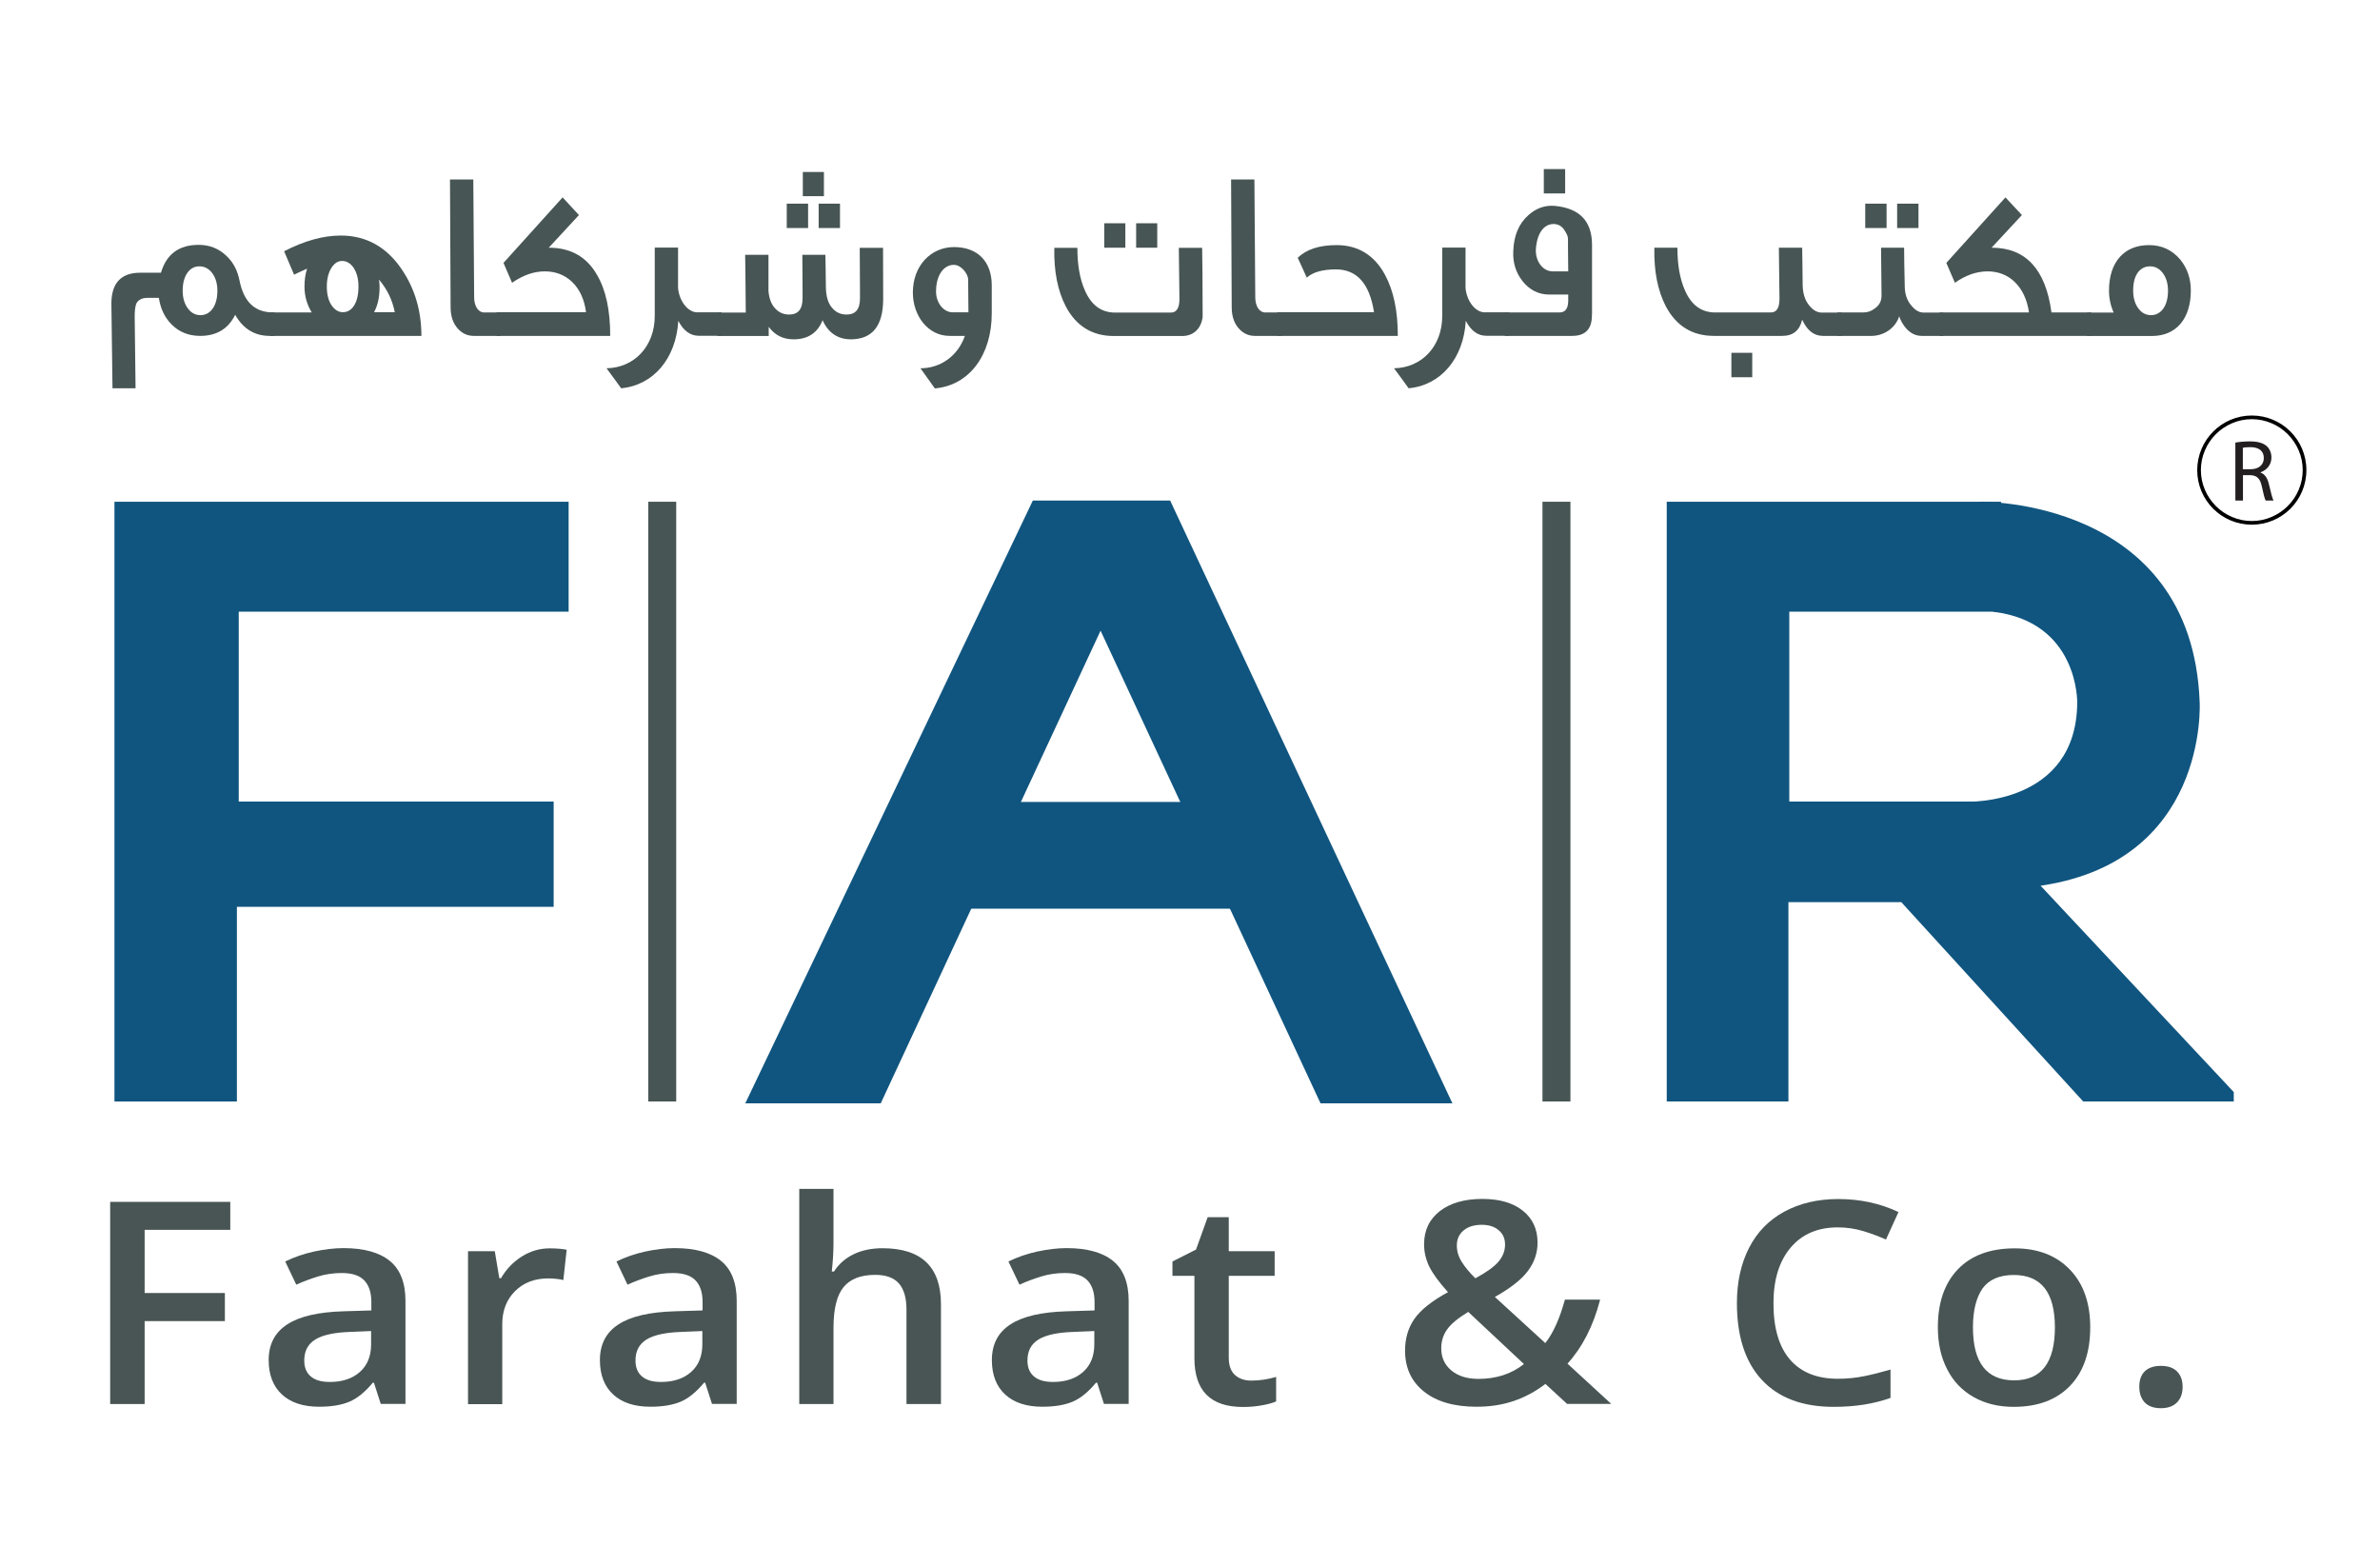 <?xml version="1.0" encoding="utf-8"?>
<!-- Generator: Adobe Illustrator 28.0.0, SVG Export Plug-In . SVG Version: 6.00 Build 0)  -->
<svg version="1.1" id="Layer_1" xmlns="http://www.w3.org/2000/svg" xmlns:xlink="http://www.w3.org/1999/xlink" x="0px" y="0px"
	 viewBox="0 0 194 126" style="enable-background:new 0 0 194 126;" xml:space="preserve">
<style type="text/css">
	.st0{fill:#10557F;}
	.st1{fill:#475554;}
	.st2{fill:#010101;}
	.st3{fill:#231F20;}
	.st4{fill:#485554;}
</style>
<g>
	<g>
		<g>
			<g>
				<polygon class="st0" points="46.35,40.9 9.33,40.9 9.33,89.79 19.31,89.79 19.31,73.92 45.13,73.92 45.13,65.34 19.46,65.34 
					19.46,49.86 46.35,49.86 				"/>
				<rect x="52.84" y="40.9" class="st1" width="2.28" height="48.89"/>
				<rect x="125.73" y="40.9" class="st1" width="2.28" height="48.89"/>
				<g>
					<polygon class="st0" points="107.64,89.94 89.71,51.41 71.79,89.94 60.75,89.94 84.19,40.8 95.38,40.8 118.39,89.94 					"/>
					<polygon class="st0" points="100.95,74.07 77.98,74.07 81.77,65.37 97.89,65.37 					"/>
				</g>
				<g>
					<polygon class="st0" points="135.86,40.9 135.86,89.79 145.78,89.79 145.78,73.54 154.98,73.54 169.81,89.79 182.08,89.79 
						182.08,89.02 166.39,72.26 161.18,65.34 145.85,65.34 145.85,49.86 163.11,49.86 163.11,40.9 					"/>
					<path class="st0" d="M161.4,40.9c0,0,17.26-0.32,17.9,16.32c0,0,0.78,13.25-13.41,15.04l-5.56-6.91c0,0,8.92,0.32,8.99-8.06
						c0,0,0.14-6.59-6.85-7.42L161.4,40.9z"/>
				</g>
			</g>
		</g>
	</g>
	<g>
		<g>
			<path class="st2" d="M183.55,33.87c2.46,0,4.45,1.99,4.45,4.45c0,2.46-1.99,4.45-4.45,4.45c-2.46,0-4.45-1.99-4.45-4.45
				C179.11,35.86,181.1,33.87,183.55,33.87 M183.55,34.17c-0.56,0-1.1,0.11-1.61,0.33c-0.49,0.21-0.94,0.51-1.32,0.89
				c-0.38,0.38-0.68,0.82-0.89,1.32c-0.22,0.51-0.33,1.05-0.33,1.61c0,0.56,0.11,1.1,0.33,1.61c0.21,0.49,0.51,0.94,0.89,1.32
				c0.38,0.38,0.82,0.68,1.32,0.89c0.51,0.22,1.05,0.33,1.61,0.33c0.56,0,1.1-0.11,1.61-0.33c0.49-0.21,0.94-0.51,1.32-0.89
				c0.38-0.38,0.68-0.82,0.89-1.32c0.22-0.51,0.33-1.05,0.33-1.61c0-0.56-0.11-1.1-0.33-1.61c-0.21-0.49-0.51-0.94-0.89-1.32
				c-0.38-0.38-0.82-0.68-1.32-0.89C184.65,34.28,184.11,34.17,183.55,34.17z"/>
		</g>
	</g>
	<path class="st3" d="M182.2,36.08c0.31-0.06,0.77-0.1,1.19-0.1c0.66,0,1.09,0.13,1.38,0.39c0.23,0.21,0.38,0.54,0.38,0.92
		c0,0.62-0.4,1.04-0.89,1.21v0.02c0.36,0.13,0.58,0.47,0.69,0.97c0.16,0.67,0.27,1.13,0.37,1.31h-0.64
		c-0.08-0.14-0.19-0.55-0.31-1.14c-0.14-0.66-0.4-0.91-0.96-0.93h-0.58v2.07h-0.62V36.08z M182.82,38.25h0.63
		c0.66,0,1.08-0.36,1.08-0.91c0-0.62-0.45-0.89-1.1-0.89c-0.3,0-0.5,0.02-0.61,0.05V38.25z"/>
	<g>
		<g>
			<g>
				<path class="st1" d="M22.36,27.38h-0.32c-1.24,0.02-2.21-0.55-2.87-1.72c-0.56,1.14-1.51,1.72-2.85,1.72
					c-0.95,0-1.72-0.32-2.33-0.93c-0.57-0.57-0.91-1.3-1.04-2.17h-0.93c-0.45,0-0.75,0.16-0.91,0.47c-0.09,0.22-0.14,0.61-0.13,1.16
					l0.07,5.74H9.17l-0.09-6.84c-0.02-1.71,0.77-2.58,2.35-2.58h0.72h0.97c0.45-1.52,1.47-2.27,3.07-2.27c0.9,0,1.65,0.3,2.28,0.91
					c0.56,0.53,0.9,1.2,1.06,2.03c0.36,1.77,1.31,2.62,2.85,2.56V27.38z M17.72,23.7c0-0.61-0.16-1.12-0.47-1.5
					c-0.27-0.33-0.61-0.49-1-0.49c-0.38,0-0.7,0.16-0.95,0.49c-0.27,0.37-0.41,0.87-0.41,1.5c0,0.61,0.16,1.12,0.47,1.5
					c0.27,0.34,0.61,0.49,0.99,0.49C17.13,25.69,17.72,24.96,17.72,23.7z"/>
				<path class="st1" d="M34.35,27.38H22v-1.91h3.41c-0.39-0.65-0.59-1.34-0.59-2.11c0-0.53,0.07-1.03,0.21-1.46
					c-0.39,0.18-0.75,0.33-1.06,0.49c-0.13-0.3-0.39-0.93-0.81-1.91c1.65-0.85,3.19-1.28,4.61-1.28c2.1,0,3.78,0.95,5.02,2.82
					C33.83,23.58,34.35,25.37,34.35,27.38z M29.22,23.36c0-0.65-0.14-1.16-0.43-1.58c-0.25-0.34-0.56-0.51-0.9-0.51
					c-0.34,0-0.61,0.18-0.84,0.51c-0.27,0.41-0.41,0.93-0.41,1.58c0,0.65,0.14,1.18,0.41,1.56c0.25,0.35,0.56,0.53,0.9,0.53
					C28.69,25.45,29.22,24.7,29.22,23.36z M32.18,25.45c-0.2-1.01-0.63-1.89-1.29-2.66c0.04,0.2,0.05,0.39,0.05,0.61
					c0,0.81-0.14,1.48-0.45,2.05H32.18z"/>
				<path class="st1" d="M40.82,27.38h-2.21c-0.5,0-0.93-0.2-1.27-0.57c-0.39-0.41-0.61-1.01-0.61-1.75l-0.05-10.43h1.9l0.07,9.6
					c0,0.71,0.32,1.24,0.82,1.24h1.34V27.38z"/>
				<path class="st1" d="M49.74,27.38h-9.27v-1.93h7.3c-0.14-1.08-0.54-1.91-1.17-2.5c-0.59-0.55-1.33-0.83-2.19-0.83
					c-0.91,0-1.79,0.32-2.67,0.93l-0.7-1.62l4.82-5.34l1.33,1.44l-2.46,2.66c1.77,0,3.08,0.73,3.93,2.21
					C49.39,23.64,49.74,25.29,49.74,27.38z"/>
				<path class="st1" d="M49.44,30.02c2.26-0.04,3.93-1.79,3.93-4.26v-5.58h1.9v3.29c0.09,1.08,0.81,1.99,1.56,1.99h1.99v1.91h-1.86
					c-0.7,0-1.25-0.41-1.67-1.22c-0.18,3.08-2.04,5.26-4.66,5.5C50.35,31.27,49.96,30.71,49.44,30.02z"/>
				<path class="st1" d="M71.99,24.43c-0.02,2.11-0.86,3.19-2.56,3.23c-1.09,0.02-1.9-0.49-2.38-1.56
					c-0.39,1.01-1.17,1.54-2.29,1.56c-0.9,0.02-1.6-0.33-2.1-1.02v0.75h-4.18l0.02-1.91h2.29c-0.02-2.66-0.04-4.22-0.05-4.71h1.9
					v2.86v0.08c0.05,0.59,0.21,1.06,0.52,1.4c0.31,0.35,0.68,0.53,1.17,0.53c0.74,0,1.09-0.45,1.09-1.34c0-0.28,0-1.46-0.02-3.53
					h1.88c0.02,0.55,0.02,1.44,0.04,2.68c0.02,0.73,0.18,1.28,0.52,1.66c0.3,0.35,0.68,0.53,1.17,0.53c0.73,0,1.09-0.43,1.09-1.32
					c0,0.06,0-1.3-0.02-4.12h1.9L71.99,24.43z M65.87,18.59h-1.74V16.6h1.74V18.59z M67.16,15.99h-1.72v-1.97h1.72V15.99z
					 M68.47,18.59h-1.74V16.6h1.74V18.59z"/>
				<path class="st1" d="M75.03,30.02c1.63,0,3.05-1,3.62-2.64H77.4c-1.77,0-2.99-1.66-2.99-3.53c0-2.23,1.51-3.71,3.35-3.71
					c1.97,0,3.08,1.22,3.08,3.12v2.29c0,3.39-1.83,5.87-4.64,6.11C75.93,31.27,75.53,30.71,75.03,30.02z M78.94,25.45
					c-0.02-1.62-0.02-2.5-0.02-2.66c0-0.43-0.54-1.2-1.17-1.2c-0.82,0-1.45,0.83-1.45,2.17c0,0.93,0.61,1.7,1.36,1.7H78.94z"/>
				<path class="st1" d="M98.03,25.85c-0.13,0.95-0.75,1.54-1.67,1.54H90.8c-1.77,0-3.08-0.81-3.93-2.42
					c-0.66-1.28-0.97-2.86-0.93-4.77h1.88c0,1.4,0.2,2.54,0.61,3.47c0.52,1.2,1.34,1.81,2.46,1.81h4.55c0.47,0,0.7-0.38,0.7-1.1
					l-0.05-4.18h1.9C98.01,21.19,98.03,23.08,98.03,25.85z M91.73,20.19h-1.72V18.2h1.72V20.19z M94.33,20.19h-1.72V18.2h1.72V20.19
					z"/>
				<path class="st1" d="M104.49,27.38h-2.21c-0.5,0-0.93-0.2-1.27-0.57c-0.39-0.41-0.61-1.01-0.61-1.75l-0.05-10.43h1.9l0.07,9.6
					c0,0.71,0.32,1.24,0.82,1.24h1.34V27.38z"/>
				<path class="st1" d="M113.94,27.38h-9.83v-1.93H112c-0.36-2.33-1.4-3.49-3.1-3.49c-1.09,0-1.88,0.22-2.38,0.67l-0.74-1.62
					c0.72-0.69,1.77-1.03,3.17-1.03c1.74,0,3.07,0.81,3.94,2.41C113.6,23.7,113.94,25.35,113.94,27.38z"/>
				<path class="st1" d="M113.63,30.02c2.26-0.04,3.93-1.79,3.93-4.26v-5.58h1.9v3.29c0.09,1.08,0.81,1.99,1.56,1.99h1.99v1.91
					h-1.86c-0.7,0-1.25-0.41-1.67-1.22c-0.18,3.08-2.04,5.26-4.66,5.5C114.54,31.27,114.15,30.71,113.63,30.02z"/>
				<path class="st1" d="M129.76,25.65c0.02,1.16-0.52,1.73-1.61,1.73h-5.49v-1.91h4.45c0.47,0,0.7-0.3,0.72-0.91v-0.55h-1.54
					c-0.88,0-1.61-0.37-2.19-1.1c-0.54-0.69-0.79-1.5-0.75-2.42c0.04-1.28,0.45-2.25,1.22-2.94c0.63-0.57,1.34-0.83,2.13-0.77
					c2.03,0.18,3.05,1.22,3.07,3.13V25.65z M127.83,22.12c-0.02-1.62-0.02-2.5-0.02-2.66c0-0.18-0.09-0.39-0.27-0.67
					c-0.21-0.35-0.52-0.53-0.9-0.53c-0.84,0-1.38,0.83-1.45,2.11c-0.02,0.97,0.59,1.75,1.38,1.75H127.83z M127.58,15.77h-1.74v-1.99
					h1.74V15.77z"/>
				<path class="st1" d="M150.11,27.38h-1.51c-0.74,0-1.29-0.43-1.7-1.32c-0.21,0.89-0.75,1.32-1.63,1.32h-5.56
					c-1.77,0-3.08-0.81-3.93-2.42c-0.66-1.28-0.97-2.86-0.93-4.77h1.88c0,1.4,0.2,2.54,0.61,3.47c0.52,1.2,1.34,1.81,2.46,1.81h4.55
					c0.47,0,0.7-0.38,0.7-1.1L145,20.19h1.9c0.02,0.65,0.02,1.68,0.04,3.08c0.02,0.69,0.2,1.24,0.56,1.66
					c0.3,0.37,0.65,0.55,0.99,0.55h1.63V27.38z M142.83,30.75h-1.7v-1.99h1.7V30.75z"/>
				<path class="st1" d="M158.4,27.38h-1.76c-0.54,0-1-0.26-1.38-0.75c-0.2-0.28-0.36-0.55-0.45-0.85c-0.31,0.97-1.24,1.58-2.22,1.6
					h-2.83v-1.91h2.12c0.34,0,0.65-0.1,0.93-0.32c0.38-0.26,0.56-0.61,0.56-1.06l-0.04-3.9h1.88c0,0.73,0.02,1.75,0.05,3.08
					c0,0.69,0.18,1.24,0.56,1.66c0.3,0.37,0.63,0.55,0.99,0.55h1.6v0.49v0.93V27.38z M153.78,18.59h-1.74V16.6h1.74V18.59z
					 M156.38,18.59h-1.74V16.6h1.74V18.59z"/>
				<path class="st1" d="M170.46,27.38h-12.37v-1.91h7.3c-0.16-1.08-0.56-1.91-1.2-2.52c-0.59-0.55-1.33-0.83-2.17-0.83
					c-0.91,0-1.81,0.32-2.67,0.93l-0.7-1.62l4.82-5.34l1.34,1.44l-2.47,2.66c2.78,0,4.41,1.75,4.88,5.28h3.25V27.38z"/>
				<path class="st1" d="M178.58,23.68c0,2.29-1.18,3.71-3.19,3.71h-5.27v-1.91h2.17c-0.25-0.57-0.38-1.16-0.38-1.79
					c0-2.29,1.2-3.71,3.26-3.71c1.04,0,1.88,0.39,2.55,1.18C178.29,21.86,178.58,22.71,178.58,23.68z M176.72,23.7
					c0-0.61-0.16-1.12-0.47-1.5c-0.27-0.33-0.61-0.49-0.99-0.49c-0.41,0-0.73,0.16-0.99,0.49c-0.27,0.37-0.39,0.87-0.39,1.5
					c0,0.61,0.16,1.12,0.47,1.5c0.27,0.34,0.61,0.49,0.99,0.49C176.13,25.69,176.72,24.96,176.72,23.7z"/>
			</g>
		</g>
		<g>
			<path class="st4" d="M11.79,114.45H8.98V97.97h9.79v2.28h-6.98v5.15h6.54v2.29h-6.54V114.45z"/>
			<path class="st4" d="M31.04,114.45l-0.56-1.74h-0.09c-0.63,0.76-1.27,1.28-1.91,1.55c-0.64,0.27-1.46,0.41-2.47,0.41
				c-1.29,0-2.3-0.33-3.02-0.99c-0.72-0.66-1.09-1.6-1.09-2.81c0-1.29,0.5-2.25,1.51-2.91s2.54-1.01,4.59-1.07l2.27-0.07v-0.67
				c0-0.8-0.2-1.39-0.59-1.79s-1-0.59-1.82-0.59c-0.67,0-1.32,0.09-1.93,0.28c-0.62,0.19-1.21,0.41-1.78,0.67l-0.9-1.89
				c0.71-0.35,1.49-0.62,2.34-0.81c0.85-0.18,1.65-0.28,2.4-0.28c1.67,0,2.93,0.35,3.78,1.04c0.85,0.69,1.28,1.78,1.28,3.26v8.4
				H31.04z M26.89,112.65c1.01,0,1.83-0.27,2.44-0.81c0.61-0.54,0.92-1.29,0.92-2.26v-1.08l-1.68,0.07
				c-1.31,0.04-2.27,0.25-2.87,0.62s-0.9,0.94-0.9,1.71c0,0.56,0.17,0.99,0.52,1.29C25.67,112.5,26.19,112.65,26.89,112.65z"/>
			<path class="st4" d="M44.8,101.76c0.56,0,1.02,0.04,1.39,0.11l-0.27,2.47c-0.4-0.09-0.81-0.13-1.23-0.13
				c-1.12,0-2.02,0.35-2.71,1.04c-0.69,0.69-1.04,1.59-1.04,2.69v6.52h-2.79v-12.47h2.18l0.37,2.2h0.14c0.43-0.74,1-1.33,1.7-1.77
				C43.24,101.98,43.99,101.76,44.8,101.76z"/>
			<path class="st4" d="M58.04,114.45l-0.56-1.74h-0.09c-0.63,0.76-1.27,1.28-1.91,1.55c-0.64,0.27-1.46,0.41-2.47,0.41
				c-1.29,0-2.3-0.33-3.02-0.99c-0.72-0.66-1.09-1.6-1.09-2.81c0-1.29,0.5-2.25,1.51-2.91s2.54-1.01,4.59-1.07l2.27-0.07v-0.67
				c0-0.8-0.2-1.39-0.59-1.79s-1-0.59-1.82-0.59c-0.67,0-1.32,0.09-1.93,0.28c-0.62,0.19-1.21,0.41-1.78,0.67l-0.9-1.89
				c0.71-0.35,1.49-0.62,2.34-0.81c0.85-0.18,1.65-0.28,2.4-0.28c1.67,0,2.93,0.35,3.78,1.04c0.85,0.69,1.28,1.78,1.28,3.26v8.4
				H58.04z M53.89,112.65c1.01,0,1.83-0.27,2.44-0.81c0.61-0.54,0.92-1.29,0.92-2.26v-1.08l-1.68,0.07
				c-1.31,0.04-2.27,0.25-2.87,0.62s-0.9,0.94-0.9,1.71c0,0.56,0.17,0.99,0.52,1.29C52.67,112.5,53.19,112.65,53.89,112.65z"/>
			<path class="st4" d="M76.69,114.45h-2.8v-7.67c0-0.96-0.2-1.68-0.61-2.15c-0.41-0.47-1.05-0.71-1.94-0.71
				c-1.17,0-2.03,0.33-2.58,1s-0.82,1.78-0.82,3.34v6.19h-2.79V96.91h2.79v4.45c0,0.71-0.05,1.48-0.14,2.29h0.18
				c0.38-0.6,0.91-1.07,1.58-1.4s1.47-0.5,2.37-0.5c3.18,0,4.77,1.52,4.77,4.57V114.45z"/>
			<path class="st4" d="M89.99,114.45l-0.56-1.74h-0.09c-0.63,0.76-1.27,1.28-1.91,1.55c-0.64,0.27-1.46,0.41-2.47,0.41
				c-1.29,0-2.3-0.33-3.02-0.99c-0.72-0.66-1.09-1.6-1.09-2.81c0-1.29,0.5-2.25,1.51-2.91s2.54-1.01,4.59-1.07l2.27-0.07v-0.67
				c0-0.8-0.2-1.39-0.59-1.79s-1-0.59-1.82-0.59c-0.67,0-1.32,0.09-1.93,0.28c-0.62,0.19-1.21,0.41-1.78,0.67l-0.9-1.89
				c0.71-0.35,1.49-0.62,2.34-0.81c0.85-0.18,1.65-0.28,2.4-0.28c1.67,0,2.93,0.35,3.78,1.04c0.85,0.69,1.28,1.78,1.28,3.26v8.4
				H89.99z M85.84,112.65c1.01,0,1.83-0.27,2.44-0.81c0.61-0.54,0.92-1.29,0.92-2.26v-1.08l-1.68,0.07
				c-1.31,0.04-2.27,0.25-2.87,0.62s-0.9,0.94-0.9,1.71c0,0.56,0.17,0.99,0.52,1.29C84.62,112.5,85.15,112.65,85.84,112.65z"/>
			<path class="st4" d="M101.98,112.54c0.68,0,1.36-0.1,2.04-0.3v2c-0.31,0.13-0.71,0.24-1.19,0.32c-0.49,0.09-0.99,0.13-1.51,0.13
				c-2.64,0-3.96-1.32-3.96-3.97v-6.72h-1.79v-1.17l1.92-0.97l0.95-2.64h1.72v2.77h3.74v2.01h-3.74v6.67c0,0.64,0.17,1.11,0.5,1.41
				C101,112.38,101.44,112.54,101.98,112.54z"/>
			<path class="st4" d="M114.53,110.09c0-0.98,0.25-1.84,0.76-2.58c0.51-0.73,1.42-1.46,2.74-2.18c-0.75-0.83-1.26-1.54-1.54-2.11
				c-0.27-0.58-0.41-1.17-0.41-1.79c0-1.14,0.43-2.04,1.29-2.71c0.86-0.66,2.01-0.99,3.46-0.99c1.4,0,2.5,0.32,3.3,0.96
				c0.8,0.64,1.2,1.51,1.2,2.6c0,0.86-0.27,1.63-0.8,2.33c-0.53,0.7-1.43,1.4-2.68,2.1l4.11,3.76c0.64-0.8,1.17-1.98,1.6-3.54h2.87
				c-0.55,2.13-1.44,3.87-2.66,5.22l3.57,3.28h-3.6l-1.77-1.63c-0.81,0.62-1.67,1.08-2.58,1.39s-1.92,0.47-3.03,0.47
				c-1.82,0-3.25-0.41-4.28-1.23S114.53,111.51,114.53,110.09z M120.51,112.4c1.45,0,2.69-0.4,3.71-1.21l-4.54-4.25
				c-0.84,0.51-1.42,0.99-1.73,1.44c-0.32,0.45-0.47,0.96-0.47,1.53c0,0.74,0.27,1.34,0.82,1.8
				C118.85,112.17,119.59,112.4,120.51,112.4z M118.75,101.52c0,0.47,0.13,0.92,0.4,1.34c0.26,0.42,0.63,0.87,1.11,1.34
				c0.89-0.48,1.52-0.93,1.88-1.35s0.54-0.88,0.54-1.4c0-0.49-0.17-0.88-0.52-1.17c-0.34-0.29-0.8-0.44-1.37-0.44
				c-0.62,0-1.12,0.15-1.49,0.46C118.93,100.61,118.75,101.01,118.75,101.52z"/>
			<path class="st4" d="M149.8,100.05c-1.63,0-2.91,0.55-3.84,1.65c-0.93,1.1-1.4,2.61-1.4,4.54c0,2.02,0.45,3.55,1.35,4.59
				s2.2,1.56,3.9,1.56c0.74,0,1.45-0.07,2.14-0.21c0.69-0.14,1.4-0.32,2.15-0.54v2.31c-1.36,0.49-2.9,0.73-4.63,0.73
				c-2.54,0-4.49-0.73-5.85-2.19c-1.36-1.46-2.04-3.55-2.04-6.27c0-1.71,0.33-3.21,0.99-4.5c0.66-1.29,1.62-2.27,2.87-2.95
				c1.25-0.68,2.72-1.03,4.4-1.03c1.77,0,3.41,0.35,4.91,1.06l-1.02,2.24c-0.59-0.26-1.2-0.49-1.86-0.69
				C151.2,100.15,150.52,100.05,149.8,100.05z"/>
			<path class="st4" d="M170.38,108.2c0,2.04-0.55,3.63-1.65,4.77c-1.1,1.14-2.63,1.71-4.59,1.71c-1.23,0-2.31-0.26-3.25-0.79
				s-1.67-1.28-2.17-2.27c-0.51-0.98-0.76-2.13-0.76-3.43c0-2.02,0.55-3.6,1.64-4.73s2.63-1.7,4.62-1.7c1.9,0,3.4,0.58,4.51,1.74
				S170.38,106.23,170.38,108.2z M160.82,108.2c0,2.88,1.12,4.32,3.36,4.32c2.21,0,3.32-1.44,3.32-4.32c0-2.85-1.12-4.27-3.35-4.27
				c-1.17,0-2.02,0.37-2.55,1.1C161.09,105.77,160.82,106.82,160.82,108.2z"/>
			<path class="st4" d="M174.38,113.04c0-0.55,0.15-0.97,0.45-1.26c0.3-0.29,0.74-0.44,1.31-0.44c0.58,0,1.02,0.15,1.32,0.46
				c0.3,0.3,0.45,0.72,0.45,1.25c0,0.53-0.15,0.96-0.46,1.27c-0.3,0.31-0.74,0.47-1.31,0.47c-0.57,0-1-0.15-1.31-0.46
				C174.53,114.01,174.38,113.58,174.38,113.04z"/>
		</g>
	</g>
</g>
</svg>
